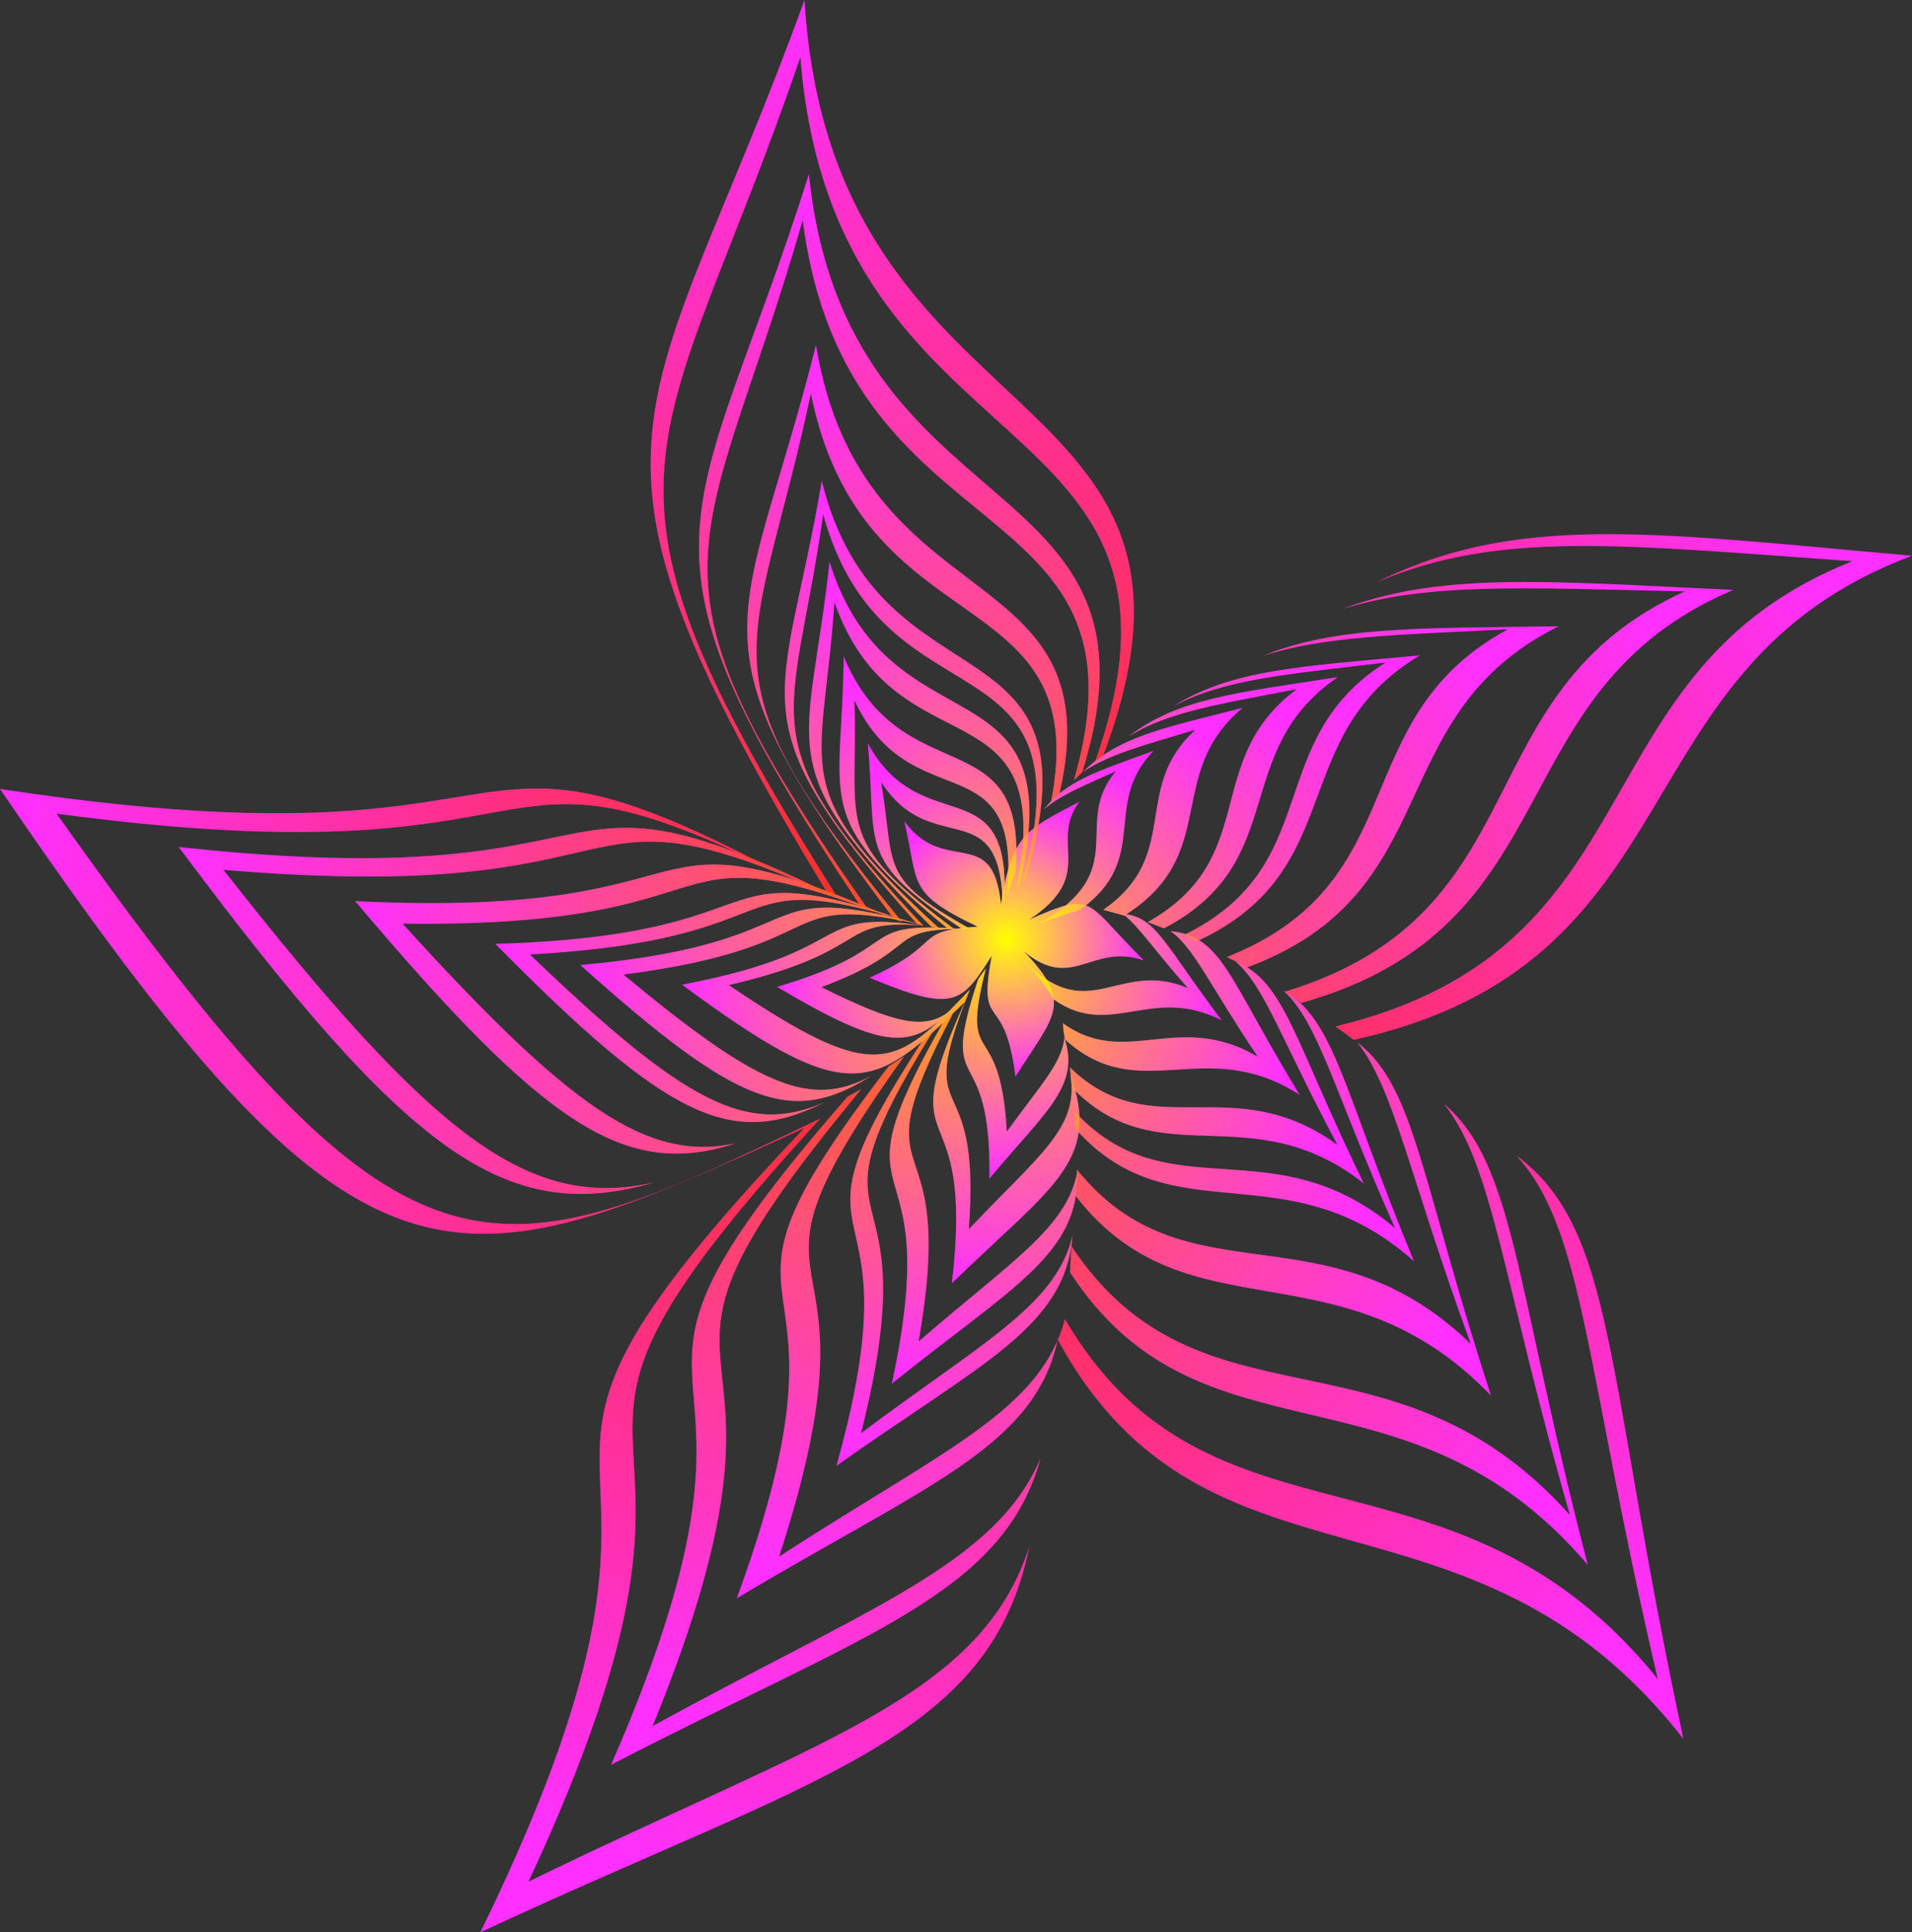 <?xml version="1.0" encoding="UTF-8" standalone="no"?>
<svg id="svg5972" xmlns:rdf="http://www.w3.org/1999/02/22-rdf-syntax-ns#" xmlns="http://www.w3.org/2000/svg" height="287.46mm" width="284.46mm" version="1.1" xmlns:cc="http://creativecommons.org/ns#" xmlns:xlink="http://www.w3.org/1999/xlink" viewBox="0 0 1007.937 1018.564" xmlns:dc="http://purl.org/dc/elements/1.1/">
<rect x="0" y="0" width="1007.937" height="1018.564" fill="#333333" stroke="none"/>
<defs id="defs5974">
<radialGradient id="radialGradient6673" gradientUnits="userSpaceOnUse" cy="218.59" cx="657.76" gradientTransform="matrix(1 0 0 1.003 0 -.589)" r="72.305">
<stop id="stop6669" stop-color="#ff0" offset="0"/>
<stop id="stop6671" stop-color="#ff0" stop-opacity="0" offset="1"/>
</radialGradient>
<radialGradient id="radialGradient6681" gradientUnits="userSpaceOnUse" cy="230.03" cx="653.9" gradientTransform="matrix(1 0 0 .979 0 4.85)" r="117.23">
<stop id="stop6677" stop-color="#ffe400" offset="0"/>
<stop id="stop6679" stop-color="#ffe400" stop-opacity="0" offset="1"/>
</radialGradient>
<radialGradient id="radialGradient6689" gradientUnits="userSpaceOnUse" cy="234.77" cx="649.37" gradientTransform="matrix(1 0 0 1.014 0 -3.405)" r="162.84">
<stop id="stop6685" stop-color="#ffc600" offset="0"/>
<stop id="stop6687" stop-color="#ffc600" stop-opacity="0" offset="1"/>
</radialGradient>
<radialGradient id="radialGradient6697" gradientUnits="userSpaceOnUse" cy="236.23" cx="639.49" gradientTransform="matrix(1 0 0 1.049 0 -11.61)" r="206.5">
<stop id="stop6693" stop-color="#ffa800" offset="0"/>
<stop id="stop6695" stop-color="#ffa800" stop-opacity="0" offset="1"/>
</radialGradient>
<radialGradient id="radialGradient6705" gradientUnits="userSpaceOnUse" cy="236.57" cx="631.85" gradientTransform="matrix(1 0 0 1.065 0 -15.47)" r="243.7">
<stop id="stop6701" stop-color="#ff8a00" offset="0"/>
<stop id="stop6703" stop-color="#ff8a00" stop-opacity="0" offset="1"/>
</radialGradient>
<radialGradient id="radialGradient6713" gradientUnits="userSpaceOnUse" cy="235.69" cx="631.48" gradientTransform="matrix(1 0 0 1.041 0 -9.718)" r="317.23">
<stop id="stop6709" stop-color="#ff6c00" offset="0"/>
<stop id="stop6711" stop-color="#ff6c00" stop-opacity="0" offset="1"/>
</radialGradient>
<radialGradient id="radialGradient6721" gradientUnits="userSpaceOnUse" cy="234.53" cx="631.06" gradientTransform="matrix(1 0 0 1.023 0 -5.407)" r="409.79">
<stop id="stop6717" stop-color="#ff4e00" offset="0"/>
<stop id="stop6719" stop-color="#ff4e00" stop-opacity="0" offset="1"/>
</radialGradient>
<radialGradient id="radialGradient6729" gradientUnits="userSpaceOnUse" cy="232.77" cx="631.02" gradientTransform="matrix(1 0 0 1.01 0 -2.454)" r="503.97">
<stop id="stop6725" stop-color="#ff3000" offset="0"/>
<stop id="stop6727" stop-color="#ff3000" stop-opacity="0" offset="1"/>
</radialGradient>
</defs>
<g id="layer1" transform="translate(-127.05 276.51)">
<g id="g4200">
<g id="g6731" fill="#ff30ff">
<path id="path6733" d="m551.17-276.51c-82.403 226.94-136.16 226.51 12.258 470.99l4.804 1.639c-143.42-226.93-92.84-227.66-19.25-442.5 17.334 221.65 223.36 179.45 155.32 371.58l4.225-3.249c76.83-203.59-143.24-162.44-157.36-398.46zm428.24 281.6c-48.32-0.399-87.02 5.737-126.5 25.26 64.19-27.57 130.7-19.512 250.69-11.028-147.15 58.1-100.3 203.9-272.52 245.25l9.634 7.023c183.79-40.54 136.86-196.3 294.29-255.14-63.8-5.693-113.4-11.009-155.59-11.358zm-569.11 134.07c-51.94-0.15-92.8 29.26-283.25 0.21 191.27 280.78 234.13 265.87 424.26 178.57-205.52 216.15-25.69 126.67-171.03 424.12 174.96-81.57 268.88-101 289.36-203.22-25.73 80-112.46 102.49-263.98 176.52 131.7-282.5-36.04-195.17 153.7-402.17-177.47 85.45-217.57 100.23-402.45-160.78 278.58 37.287 216.75-51.283 382.67 32.096-66.359-35.455-99.707-45.264-129.27-45.347zm516.12 193.45c36.137 39.288 36.233 112.5 74.544 275.9-107.73-133.12-236.29-59.11-312.56-189.7-0.88 3.742-2.072 7.385-3.689 10.889 78.171 144.11 217.25 66.012 329.79 210.44-41.7-193.91-35.35-268.33-88.08-307.54z"/>
<path id="path6735" d="m553.48-184.71c-59.51 188.47-103.49 189.87 26.6 384.88l3.494 1.196c-126.5-180.17-85.08-182.8-33.35-361.75 22.88 179.71 187.92 138.71 143 295.11l4.327-4.149c50.66-163.38-124.53-124.76-144.07-315.29zm383.79 215.02c-40.46-0.337-72.31 2.735-102.47 14.188 45.17-14.184 97.2-11.09 180.4-9.257-117.38 53.091-74.61 169.42-210.56 210.94l8.404 5.979c144.2-40.66 102.3-164.61 227.76-217.71-40.7-1.891-74.35-3.898-103.53-4.14zm-481.2 129.55c-44.174 0.434-74.116 27.665-234.81 10.103 121.37 162.84 172.49 199.37 250.67 176.83-66.152 14.749-116.23-23.388-227.08-164.79 230.2 19.492 175.53-50.814 315.86 11.552l5.028 1.72c-56.77-27.73-85.43-35.65-109.67-35.41zm124.94 137.85c-2.465 1.338-4.652 2.5-7.052 3.799-159.99 183.36-16.376 104.25-124.77 352.26 131.7-68.352 206.84-89.378 226.38-161.56-23.7 56.033-92.189 79.363-204.47 141.16 96.655-236.72-37.312-158.49 109.91-335.66zm307.32 7.732c25.93 32.493 30.873 92.973 66.288 216.65-93.125-104.3-195.01-39.622-262.71-141.6-0.324 4.538-0.52 9.132-0.723 13.728 69.141 106.16 177.73 42.243 272.9 154.21-38.6-148.35-38.43-211.03-75.76-242.99z"/>
<path id="path6737" d="m557.2-94.626c-37.803 151.07-72.379 153.35 40.94 302.19-146.31-63.325-81.502 0.693-283.89-9.08 100.43 118.97 142.52 146.55 200.56 127.69-46.537 10.002-87.524-18.831-175.51-115.79 187.71 2.336 125.59-54.788 263.15-1.006-109.85-134.04-77.92-137.3-47.93-278.43 27.26 135.42 149.74 96.627 126.59 215.39l4.39-4.208c29.08-126.59-104.16-89.822-128.3-236.75zm391.52 148.26c-73.06 1.038-117.22-0.155-155.69 15.491 32.03-10.288 70.5-10.978 128.9-13.902-86.64 46.962-48.25 133.13-148.19 172.79l6.228 2.932 4.154 2.594c106.88-39.35 69.91-132.9 164.6-179.91zm-106.09 219.4c0.006 0.006 0.013 0.011 0.022 0.017-0.004-0.006-0.009-0.011-0.013-0.017h-0.009zm0.022 0.017c19.361 24.494 27.397 70.519 59.734 158.85-76.435-74.102-150.29-20.629-207.62-91.902 0 0.479 0.022 0.958 0 1.437-0.022 4.217-0.225 8.432-0.499 12.642 58.95 76.036 139.92 22.964 218.8 105.11-37.07-113.74-40.03-162.82-70.41-186.15zm-239.17 7.466c-2.745 1.757-5.222 3.311-7.859 4.99-115.25 149.77-7.338 81.815-80.181 280.5 98.952-59.227 156.57-79.4 169.05-135.73 0 0.024-0.022 0.051-0.034 0.076-0.11 0.23-0.204 0.464-0.317 0.693 0 0.013-0.022 0.024-0.025 0.038-17.814 39.933-67.921 62.064-146.35 112.91 61.018-186.87-37.381-119.46 65.713-263.47z"/>
<path id="path6739" d="m560.26-23.064c-20.32 120.39-47.195 124.37 50.307 233.65 1.117 0.345 2.148 0.648 3.3 1.01-93.89-99.77-68.88-104.07-52.87-216.99 31.68 115.72 142.64 59.331 104.73 195.23 0.621-1.061 1.216-2.041 1.83-3.08 42.5-141.64-76.8-85.66-107.3-209.82zm315.28 92.029c-63.004 5.824-98.623 7.407-129.73 26.645 26.716-14.069 58.884-16.591 111.65-22.876-65.431 41.499-31.24 106.89-106.31 143.68l6.799 3.262c81.03-37.32 46.45-108.18 117.6-150.72zm-336.84 125.26c-32.982 0.75-41.309 23.56-150.55 26.81 91.41 92.572 124.73 108.06 173.47 83.536-40.552 17.728-73.405 0.652-155.22-77.945 144.24-8.098 98.747-47.795 199.02-17.628-33.528-11.247-52.485-15.095-66.723-14.772zm264.74 51.266c18.844 17.101 26.772 53.078 58.995 125.34-64.449-54.437-119.91-7.907-169.07-61.652 0.256 3.125 0.488 6.251 0.68 9.38 50.935 57.34 111.33 10.019 178.41 69.782-37.139-89.555-41.583-127.38-69.017-142.85zm-184.91 22.132c-2.374 1.76-4.53 3.331-6.799 5.003 0.837-0.586 1.584-1.098 2.434-1.694-82.079 125.52-1.239 64.976-46.192 225.26 76.378-54.219 120.67-72.99 124.47-121.33-8.657 36.853-48.151 56.592-111.47 104.1 38.003-150.67-35.946-92.189 37.555-211.33z"/>
<path id="path6741" d="m564.32 19.574c-10.845 101.54-33.067 106.27 53.785 192.47 1.38 0.316 2.695 0.609 4.141 0.951-81.576-75.035-61.643-79.958-55.302-172.01 32.302 91.53 118.55 39.566 95.882 151.44 0.677-1.373 1.329-2.661 1.994-3.993 27.58-119.25-68.8-66.97-100.5-168.86zm268.01 60.833c-54.554 8.411-84.485 11.463-110.17 31.192 20.705-12.814 46.484-16.729 88.564-24.849-50.714 37.546-18.548 88.751-78.571 122.81l8.523 3.283c67.233-35.239 34.073-93.08 91.653-132.44zm-271.07 121.54c-31.055 0.714-33.065 21.606-128.28 30.249 83.709 75.05 111.5 84.611 153.05 58.606-31.916 17.082-59.328 5.398-130.32-53.586 114.98-14.819 77.508-43.853 157.56-26.273-25.226-6.763-40.623-9.258-52.01-8.996zm217.13 28.378c15.441 13.165 24.267 41.661 53.726 96.685-55.639-40.506-97.923 1.281-141.09-40.927 0.19 1.444 0.374 2.889 0.537 4.335 0.521 2.386 0.906 4.705 1.225 6.985 45.648 46.357 93.857 3.187 153.2 49.91-36.879-75.593-41.584-106.52-67.602-116.99zm-149.11 27.613c-2.801 2.407-5.41 4.628-8.024 6.849 1.037-0.823 1.977-1.56 3.038-2.404-62.17 109.01 2.272 54.333-27.123 190.49 62.909-50.677 99.257-68.172 97.745-111.47-5.476 29.504-35.977 47.824-83.633 89.265 21.888-123.8-34.377-72.297 17.996-172.72z"/>
<path id="path6743" d="m571.81 69.573c-0.874 78.458-17.387 84.047 54.6 143.18 1.229 0.153 2.255 0.249 3.558 0.423-64.45-48.379-50.385-53.382-52.462-120.44 29.995 63.88 88.633 20.038 80.329 102.62 1.517-4.053 2.988-7.83 4.432-11.425 7.388-82.92-59.579-40.688-90.457-114.36zm210.32 27.051c-42.652 10.811-65.547 15.275-84.14 33.757 13.657-9.248 31.471-13.893 59.202-22.179-34.111 30.96-6.831 65.826-48.52 94.889l11.037 3.038c51.387-32.13 20.628-74.663 62.421-109.5zm-192.48 112.83c-31.158 0.416-24.315 18.262-103.12 33.076 88.751 65.475 100.28 56.301 149.15 9.139-39.75 88.291 5.733 41.564-6.849 148.3 51.659-50.435 79.185-64.082 62.417-110.02 5.052 28.178-17.019 42.79-53.468 81.503 6.871-91.149-30.105-49.812 0.516-126.26-39.842 41.824-49.312 50.028-127.07-2.434 76.706-17.791 56.264-34.92 101.5-31.454-9.664-1.351-17.099-1.931-23.083-1.851zm154.39 4.868c12.196 8.352 20.616 28.342 46.006 66.157-42.203-24.704-69.493 6.499-102.71-17.649 0.257 2.695 0.458 5.412 1.001 7.855 0.108 0.291 0.19 0.577 0.291 0.866 39.396 35.653 73.615-3.061 123.58 29.079-37.686-61.576-40.754-83.609-68.164-86.307z"/>
<path id="path6745" d="m584.52 115.27c5.05 55.785-6.4 60.705 49.589 97.779 1.355-0.019 2.581-0.059 4.077-0.059-48.238-27.096-39.117-31.78-46.597-77.227 26.193 40.764 62.134 5.622 63.951 62.574 0.382-1.661 0.758-3.136 1.137-4.69 1.207-64.699-44.433-27.424-72.157-78.376zm150.66 3.997c-30.04 10.954-45.949 15.746-57.85 30.926 8.432-7.359 20.063-12.115 37.948-20.155-23.63 27.959 9.244 52.037-40.441 80.278 8.818-3.171 15.676-5.543 21.27-7.031 38.207-27.034 11.31-55.641 39.072-84.017zm-16.251 86.024c7.907 5.737 15.903 18.192 34.293 39.017-35.772-15.017-51.227 19.017-83.81-11.941 5.805 6.876 10.11 12.741 13.149 17.987 29.948 21.143 51.298-7.949 88.568 10.994-29.873-39.249-34.5-54.956-52.2-56.058zm-102.44 7.111c-33.634 0.173-18.61 13.217-79.821 31.297 55.147 32.625 70.234 33.664 90.921 12.832-13.062 10.086-28.222 6.869-67.534-12.676 53.794-20.249 33.072-30.032 72.879-30.79-6.505-0.452-11.964-0.686-16.445-0.663zm30.27 21.62c-1.382 1.9-2.69 3.695-3.963 5.413-21.756 65.288 7.039 28.975 5.823 105.35 29.943-35.843 47.968-48.682 39.533-74.282-1.226 13.514-13.357 25.893-30.321 49.496-3.564-62.654-24.995-31.182-11.071-85.978z"/>
<path id="path6747" d="m666.74 224.93c26.775 27.813 15.92 33.624-4.384 66.156-5.733-46.721-20.233-22.115-12.491-63.812-15.896 25.144-19.849 30.247-64.415 11.604 40.948-18.546 21.677-24.628 56.973-26.926-37.435-17.924-30.837-21.872-38.657-55.523 21.599 29.23 46.783 1.168 50.929 43.706 6.022-37.118 12.75-38.863 41.369-54.047-16.317 22.086 9.467 38.5-26.339 62.07 34.747-15.119 28.205-10.311 60.334 21.61-27.51-9.489-37.416 16.739-63.32-4.838"/>
</g>
<path id="path5279" d="m551.17-276.51c-82.403 226.94-136.16 226.51 12.258 470.99l4.804 1.639c-143.42-226.93-92.84-227.66-19.25-442.5 17.334 221.65 223.36 179.45 155.32 371.58l4.225-3.249c76.83-203.59-143.24-162.44-157.36-398.46zm428.24 281.6c-48.32-0.399-87.02 5.737-126.5 25.26 64.19-27.57 130.7-19.512 250.69-11.028-147.15 58.1-100.3 203.9-272.52 245.25l9.634 7.023c183.79-40.54 136.86-196.3 294.29-255.14-63.8-5.693-113.4-11.009-155.59-11.358zm-569.11 134.07c-51.94-0.15-92.8 29.26-283.25 0.21 191.27 280.78 234.13 265.87 424.26 178.57-205.52 216.15-25.69 126.67-171.03 424.12 174.96-81.57 268.88-101 289.36-203.22-25.73 80-112.46 102.49-263.98 176.52 131.7-282.5-36.04-195.17 153.7-402.17-177.47 85.45-217.57 100.23-402.45-160.78 278.58 37.287 216.75-51.283 382.67 32.096-66.359-35.455-99.707-45.264-129.27-45.347zm516.12 193.45c36.137 39.288 36.233 112.5 74.544 275.9-107.73-133.12-236.29-59.11-312.56-189.7-0.88 3.742-2.072 7.385-3.689 10.889 78.171 144.11 217.25 66.012 329.79 210.44-41.7-193.91-35.35-268.33-88.08-307.54z" fill="url(#radialGradient6729)"/>
<path id="path5281" d="m553.48-184.71c-59.51 188.47-103.49 189.87 26.6 384.88l3.494 1.196c-126.5-180.17-85.08-182.8-33.35-361.75 22.88 179.71 187.92 138.71 143 295.11l4.327-4.149c50.66-163.38-124.53-124.76-144.07-315.29zm383.79 215.02c-40.46-0.337-72.31 2.735-102.47 14.188 45.17-14.184 97.2-11.09 180.4-9.257-117.38 53.091-74.61 169.42-210.56 210.94l8.404 5.979c144.2-40.66 102.3-164.61 227.76-217.71-40.7-1.891-74.35-3.898-103.53-4.14zm-481.2 129.55c-44.174 0.434-74.116 27.665-234.81 10.103 121.37 162.84 172.49 199.37 250.67 176.83-66.152 14.749-116.23-23.388-227.08-164.79 230.2 19.492 175.53-50.814 315.86 11.552l5.028 1.72c-56.77-27.73-85.43-35.65-109.67-35.41zm124.94 137.85c-2.465 1.338-4.652 2.5-7.052 3.799-159.99 183.36-16.376 104.25-124.77 352.26 131.7-68.352 206.84-89.378 226.38-161.56-23.7 56.033-92.189 79.363-204.47 141.16 96.655-236.72-37.312-158.49 109.91-335.66zm307.32 7.732c25.93 32.493 30.873 92.973 66.288 216.65-93.125-104.3-195.01-39.622-262.71-141.6-0.324 4.538-0.52 9.132-0.723 13.728 69.141 106.16 177.73 42.243 272.9 154.21-38.6-148.35-38.43-211.03-75.76-242.99z" fill="url(#radialGradient6721)"/>
<path id="path5283" d="m557.2-94.626c-37.803 151.07-72.379 153.35 40.94 302.19-146.31-63.325-81.502 0.693-283.89-9.08 100.43 118.97 142.52 146.55 200.56 127.69-46.537 10.002-87.524-18.831-175.51-115.79 187.71 2.336 125.59-54.788 263.15-1.006-109.85-134.04-77.92-137.3-47.93-278.43 27.26 135.42 149.74 96.627 126.59 215.39l4.39-4.208c29.08-126.59-104.16-89.822-128.3-236.75zm391.52 148.26c-73.06 1.038-117.22-0.155-155.69 15.491 32.03-10.288 70.5-10.978 128.9-13.902-86.64 46.962-48.25 133.13-148.19 172.79l6.228 2.932 4.154 2.594c106.88-39.35 69.91-132.9 164.6-179.91zm-106.09 219.4c0.006 0.006 0.013 0.011 0.022 0.017-0.004-0.006-0.009-0.011-0.013-0.017h-0.009zm0.022 0.017c19.361 24.494 27.397 70.519 59.734 158.85-76.435-74.102-150.29-20.629-207.62-91.902 0 0.479 0.022 0.958 0 1.437-0.022 4.217-0.225 8.432-0.499 12.642 58.95 76.036 139.92 22.964 218.8 105.11-37.07-113.74-40.03-162.82-70.41-186.15zm-239.17 7.466c-2.745 1.757-5.222 3.311-7.859 4.99-115.25 149.77-7.338 81.815-80.181 280.5 98.952-59.227 156.57-79.4 169.05-135.73 0 0.024-0.022 0.051-0.034 0.076-0.11 0.23-0.204 0.464-0.317 0.693 0 0.013-0.022 0.024-0.025 0.038-17.814 39.933-67.921 62.064-146.35 112.91 61.018-186.87-37.381-119.46 65.713-263.47z" fill="url(#radialGradient6713)"/>
<path id="path5285" d="m560.26-23.064c-20.32 120.39-47.195 124.37 50.307 233.65 1.117 0.345 2.148 0.648 3.3 1.01-93.89-99.77-68.88-104.07-52.87-216.99 31.68 115.72 142.64 59.331 104.73 195.23 0.621-1.061 1.216-2.041 1.83-3.08 42.5-141.64-76.8-85.66-107.3-209.82zm315.28 92.029c-63.004 5.824-98.623 7.407-129.73 26.645 26.716-14.069 58.884-16.591 111.65-22.876-65.431 41.499-31.24 106.89-106.31 143.68l6.799 3.262c81.03-37.32 46.45-108.18 117.6-150.72zm-336.84 125.26c-32.982 0.75-41.309 23.56-150.55 26.81 91.41 92.572 124.73 108.06 173.47 83.536-40.552 17.728-73.405 0.652-155.22-77.945 144.24-8.098 98.747-47.795 199.02-17.628-33.528-11.247-52.485-15.095-66.723-14.772zm264.74 51.266c18.844 17.101 26.772 53.078 58.995 125.34-64.449-54.437-119.91-7.907-169.07-61.652 0.256 3.125 0.488 6.251 0.68 9.38 50.935 57.34 111.33 10.019 178.41 69.782-37.139-89.555-41.583-127.38-69.017-142.85zm-184.91 22.132c-2.374 1.76-4.53 3.331-6.799 5.003 0.837-0.586 1.584-1.098 2.434-1.694-82.079 125.52-1.239 64.976-46.192 225.26 76.378-54.219 120.67-72.99 124.47-121.33-8.657 36.853-48.151 56.592-111.47 104.1 38.003-150.67-35.946-92.189 37.555-211.33z" fill="url(#radialGradient6705)"/>
<path id="path5287" d="m564.32 19.574c-10.845 101.54-33.067 106.27 53.785 192.47 1.38 0.316 2.695 0.609 4.141 0.951-81.576-75.035-61.643-79.958-55.302-172.01 32.302 91.53 118.55 39.566 95.882 151.44 0.677-1.373 1.329-2.661 1.994-3.993 27.58-119.25-68.8-66.97-100.5-168.86zm268.01 60.833c-54.554 8.411-84.485 11.463-110.17 31.192 20.705-12.814 46.484-16.729 88.564-24.849-50.714 37.546-18.548 88.751-78.571 122.81l8.523 3.283c67.233-35.239 34.073-93.08 91.653-132.44zm-271.07 121.54c-31.055 0.714-33.065 21.606-128.28 30.249 83.709 75.05 111.5 84.611 153.05 58.606-31.916 17.082-59.328 5.398-130.32-53.586 114.98-14.819 77.508-43.853 157.56-26.273-25.226-6.763-40.623-9.258-52.01-8.996zm217.13 28.378c15.441 13.165 24.267 41.661 53.726 96.685-55.639-40.506-97.923 1.281-141.09-40.927 0.19 1.444 0.374 2.889 0.537 4.335 0.521 2.386 0.906 4.705 1.225 6.985 45.648 46.357 93.857 3.187 153.2 49.91-36.879-75.593-41.584-106.52-67.602-116.99zm-149.11 27.613c-2.801 2.407-5.41 4.628-8.024 6.849 1.037-0.823 1.977-1.56 3.038-2.404-62.17 109.01 2.272 54.333-27.123 190.49 62.909-50.677 99.257-68.172 97.745-111.47-5.476 29.504-35.977 47.824-83.633 89.265 21.888-123.8-34.377-72.297 17.996-172.72z" fill="url(#radialGradient6697)"/>
<path id="path5289" d="m571.81 69.573c-0.874 78.458-17.387 84.047 54.6 143.18 1.229 0.153 2.255 0.249 3.558 0.423-64.45-48.379-50.385-53.382-52.462-120.44 29.995 63.88 88.633 20.038 80.329 102.62 1.517-4.053 2.988-7.83 4.432-11.425 7.388-82.92-59.579-40.688-90.457-114.36zm210.32 27.051c-42.652 10.811-65.547 15.275-84.14 33.757 13.657-9.248 31.471-13.893 59.202-22.179-34.111 30.96-6.831 65.826-48.52 94.889l11.037 3.038c51.387-32.13 20.628-74.663 62.421-109.5zm-192.48 112.83c-31.158 0.416-24.315 18.262-103.12 33.076 88.751 65.475 100.28 56.301 149.15 9.139-39.75 88.291 5.733 41.564-6.849 148.3 51.659-50.435 79.185-64.082 62.417-110.02 5.052 28.178-17.019 42.79-53.468 81.503 6.871-91.149-30.105-49.812 0.516-126.26-39.842 41.824-49.312 50.028-127.07-2.434 76.706-17.791 56.264-34.92 101.5-31.454-9.664-1.351-17.099-1.931-23.083-1.851zm154.39 4.868c12.196 8.352 20.616 28.342 46.006 66.157-42.203-24.704-69.493 6.499-102.71-17.649 0.257 2.695 0.458 5.412 1.001 7.855 0.108 0.291 0.19 0.577 0.291 0.866 39.396 35.653 73.615-3.061 123.58 29.079-37.686-61.576-40.754-83.609-68.164-86.307z" fill="url(#radialGradient6689)"/>
<path id="path5291" d="m584.52 115.27c5.05 55.785-6.4 60.705 49.589 97.779 1.355-0.019 2.581-0.059 4.077-0.059-48.238-27.096-39.117-31.78-46.597-77.227 26.193 40.764 62.134 5.622 63.951 62.574 0.382-1.661 0.758-3.136 1.137-4.69 1.207-64.699-44.433-27.424-72.157-78.376zm150.66 3.997c-30.04 10.954-45.949 15.746-57.85 30.926 8.432-7.359 20.063-12.115 37.948-20.155-23.63 27.959 9.244 52.037-40.441 80.278 8.818-3.171 15.676-5.543 21.27-7.031 38.207-27.034 11.31-55.641 39.072-84.017zm-16.251 86.024c7.907 5.737 15.903 18.192 34.293 39.017-35.772-15.017-51.227 19.017-83.81-11.941 5.805 6.876 10.11 12.741 13.149 17.987 29.948 21.143 51.298-7.949 88.568 10.994-29.873-39.249-34.5-54.956-52.2-56.058zm-102.44 7.111c-33.634 0.173-18.61 13.217-79.821 31.297 55.147 32.625 70.234 33.664 90.921 12.832-13.062 10.086-28.222 6.869-67.534-12.676 53.794-20.249 33.072-30.032 72.879-30.79-6.505-0.452-11.964-0.686-16.445-0.663zm30.27 21.62c-1.382 1.9-2.69 3.695-3.963 5.413-21.756 65.288 7.039 28.975 5.823 105.35 29.943-35.843 47.968-48.682 39.533-74.282-1.226 13.514-13.357 25.893-30.321 49.496-3.564-62.654-24.995-31.182-11.071-85.978z" fill="url(#radialGradient6681)"/>
<path id="path5293" d="m666.74 224.93c26.775 27.813 15.92 33.624-4.384 66.156-5.733-46.721-20.233-22.115-12.491-63.812-15.896 25.144-19.849 30.247-64.415 11.604 40.948-18.546 21.677-24.628 56.973-26.926-37.435-17.924-30.837-21.872-38.657-55.523 21.599 29.23 46.783 1.168 50.929 43.706 6.022-37.118 12.75-38.863 41.369-54.047-16.317 22.086 9.467 38.5-26.339 62.07 34.747-15.119 28.205-10.311 60.334 21.61-27.51-9.489-37.416 16.739-63.32-4.838" fill="url(#radialGradient6673)"/>
</g>
</g>
</svg>
